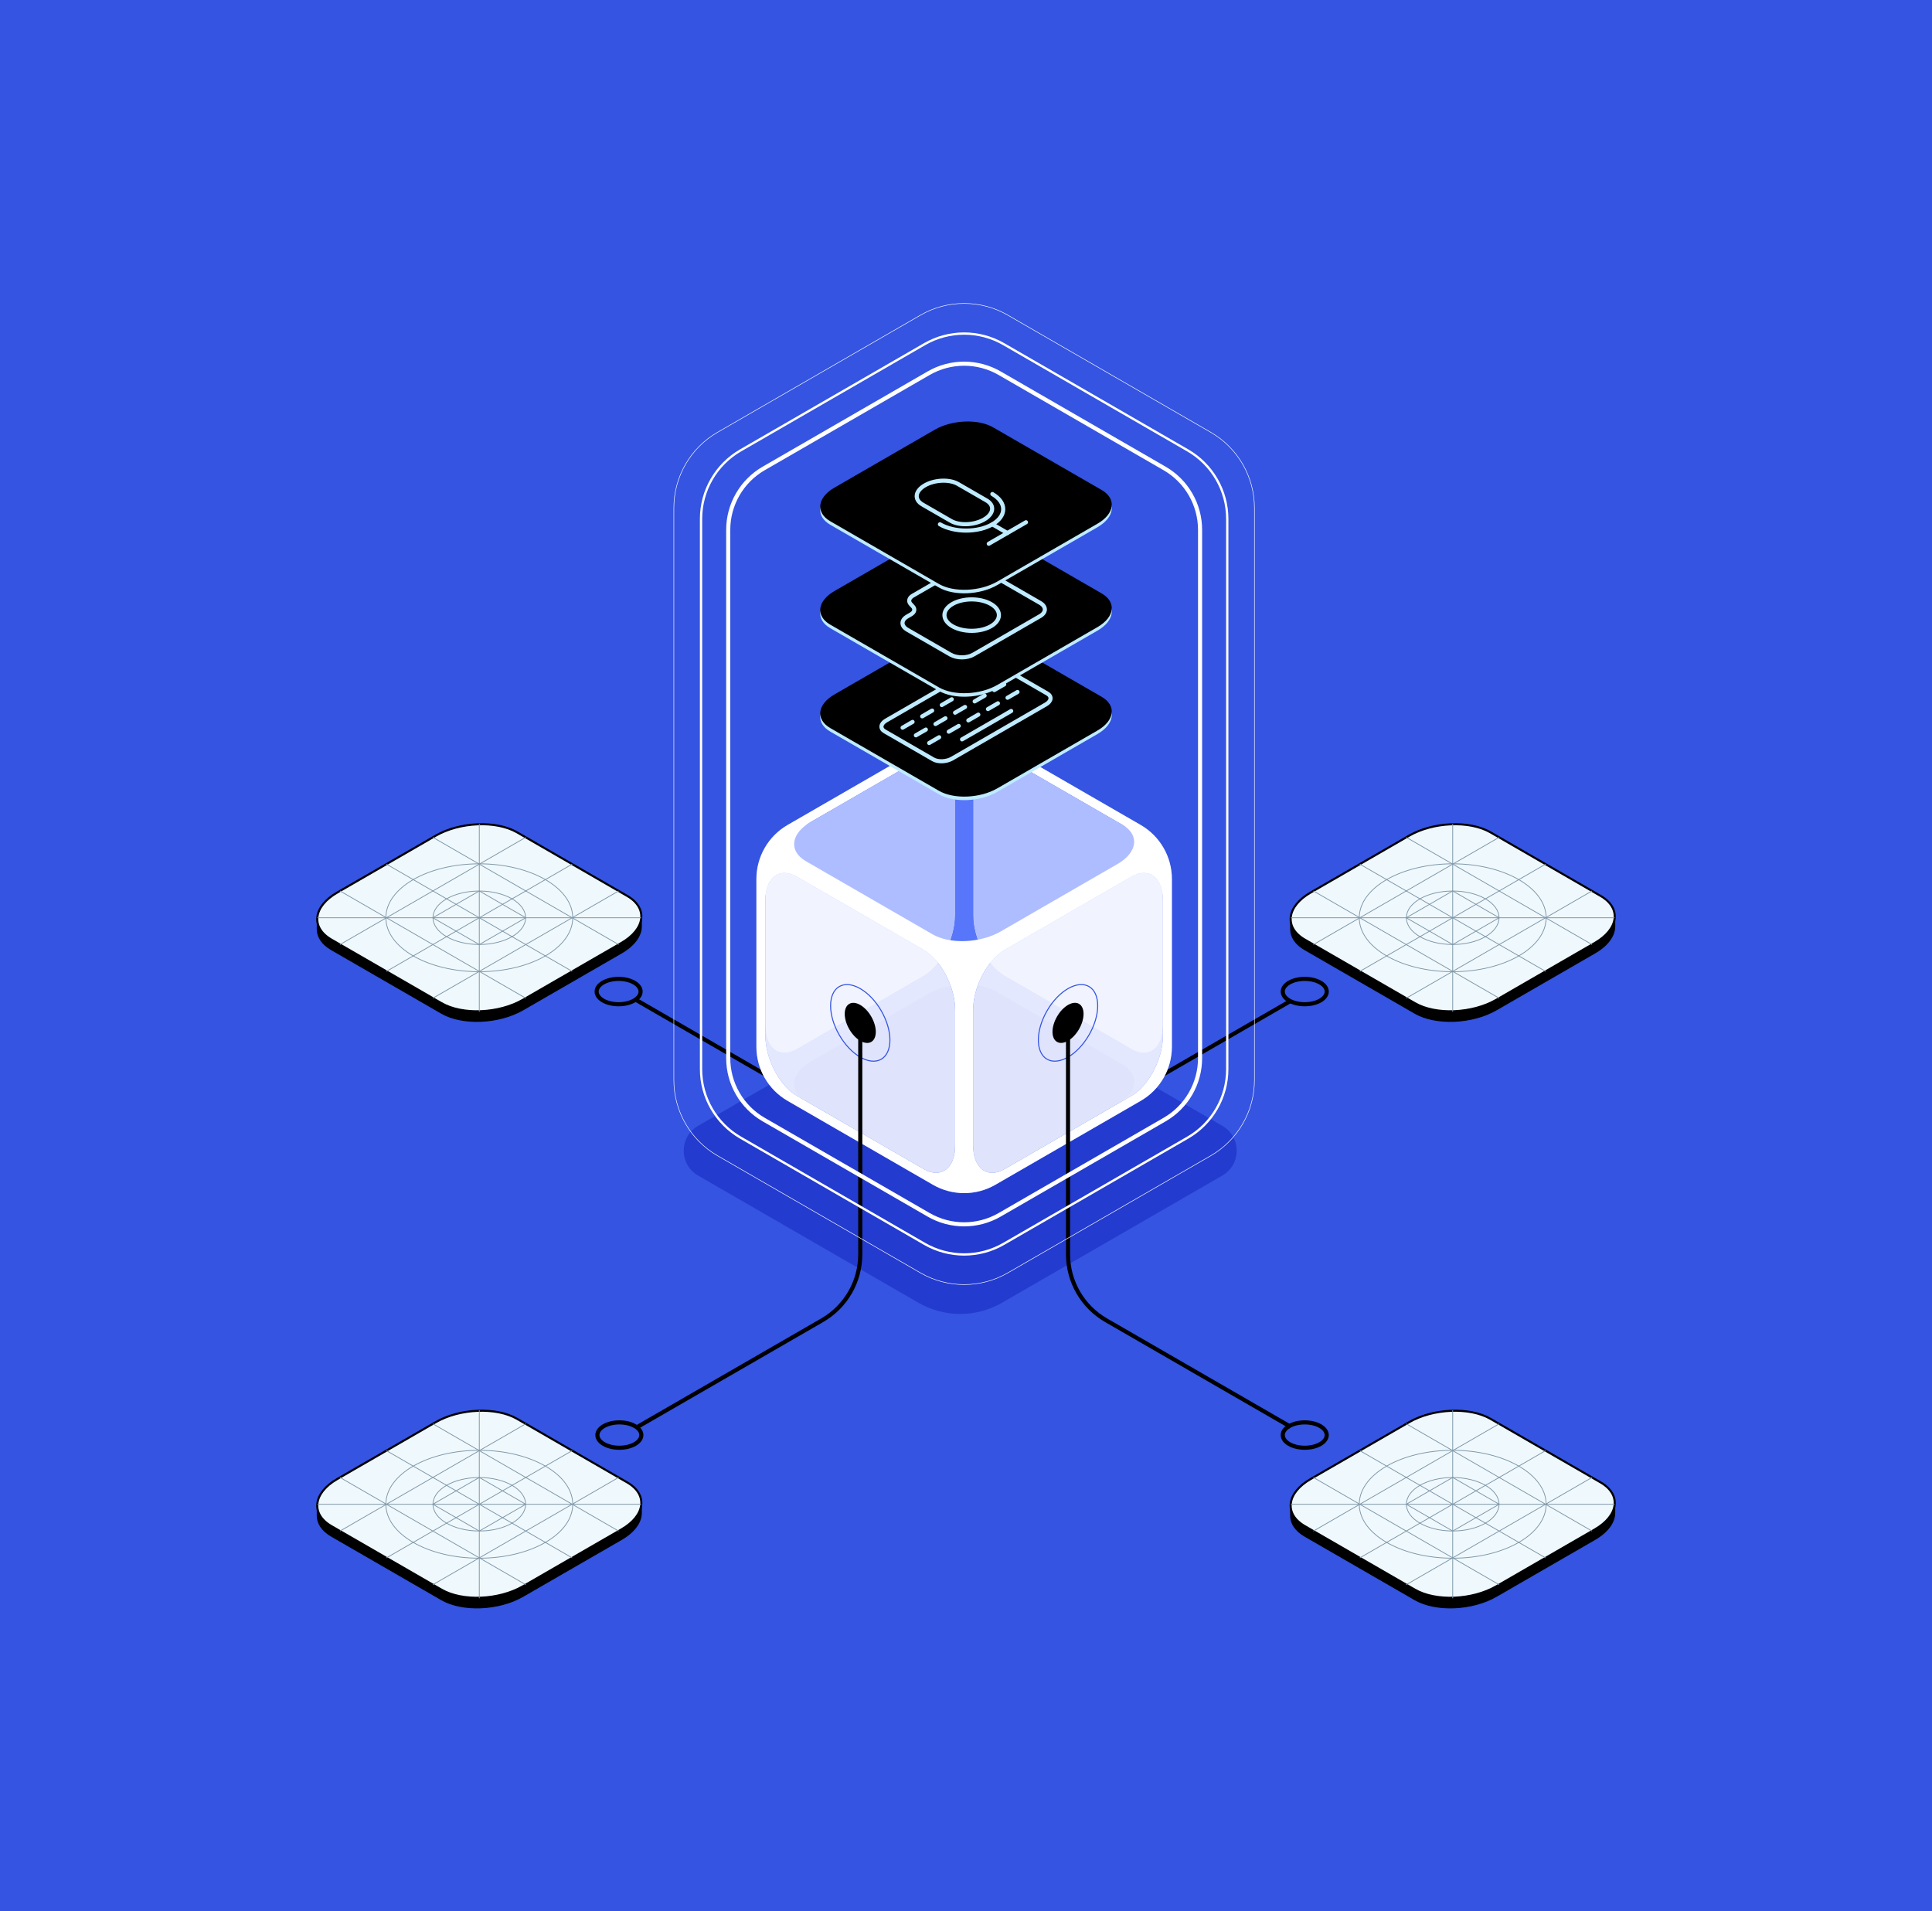 <svg width="1880" height="1860" viewBox="0 0 1880 1860" fill="none" xmlns="http://www.w3.org/2000/svg">
<rect x="0" y="0" width="1880" height="1860" fill="#333333" stroke="none"/>
<g clip-path="url(#clip0_3340_274732)">
<path d="M1880 0H0V1860H1880V0Z" fill="#3454E1"/>
<path d="M893.7 1267.75L679.31 1143.97C660.7 1133.23 660.7 1106.37 679.31 1095.63L893.7 971.851C918.87 957.321 949.87 957.321 975.04 971.851L1189.43 1095.63C1208.04 1106.37 1208.04 1133.23 1189.43 1143.97L975.04 1267.75C949.87 1282.28 918.87 1282.28 893.7 1267.75Z" fill="#233BCF"/>
<path d="M1269.63 977.29C1281.44 977.29 1291.01 971.766 1291.01 964.95C1291.01 958.135 1281.44 952.61 1269.63 952.61C1257.82 952.61 1248.25 958.135 1248.25 964.95C1248.25 971.766 1257.82 977.29 1269.63 977.29Z" stroke="black" stroke-width="4" stroke-miterlimit="10"/>
<path d="M1571.27 1462.51H1571.25C1571.25 1455.06 1566.75 1447.94 1557.54 1442.62L1450.4 1380.76C1430.07 1369.02 1394.56 1370.49 1371.09 1384.05L1275.34 1439.33C1262.5 1446.74 1255.94 1456.23 1255.94 1465.23H1255.92V1475.03H1255.94C1255.94 1482.48 1260.44 1489.6 1269.65 1494.92L1376.79 1556.78C1397.12 1568.52 1432.63 1567.05 1456.1 1553.49L1551.85 1498.21C1564.69 1490.8 1571.25 1481.31 1571.25 1472.31H1571.27V1462.51Z" fill="black" stroke="black" stroke-miterlimit="10"/>
<path d="M1387.58 1501.03L1323.22 1463.87L1338.37 1455.12C1354.96 1445.54 1380.06 1444.5 1394.43 1452.8L1458.79 1489.96L1443.64 1498.71C1427.05 1508.29 1401.95 1509.33 1387.58 1501.03Z" fill="#172534"/>
<path d="M1482.43 1476.88C1494.64 1476.88 1504.54 1471.16 1504.54 1464.11C1504.54 1457.06 1494.64 1451.34 1482.43 1451.34C1470.22 1451.34 1460.32 1457.06 1460.32 1464.11C1460.32 1471.16 1470.22 1476.88 1482.43 1476.88Z" fill="#172534"/>
<path d="M1413.6 1463.87C1388.64 1449.46 1388.64 1426.1 1413.6 1411.69C1438.56 1426.1 1438.56 1449.46 1413.6 1463.87Z" fill="#172534"/>
<path d="M1376.79 1546.98L1269.65 1485.12C1249.32 1473.38 1251.87 1452.88 1275.34 1439.33L1371.09 1384.05C1394.56 1370.5 1430.07 1369.02 1450.4 1380.76L1557.54 1442.62C1577.87 1454.36 1575.32 1474.86 1551.85 1488.41L1456.1 1543.69C1432.63 1557.24 1397.12 1558.72 1376.79 1546.98Z" fill="#EFF8FC" stroke="black" stroke-width="2" stroke-miterlimit="10"/>
<path d="M1323.22 1516.05L1503.98 1411.69" stroke="#7E97A8" stroke-width="0.75" stroke-miterlimit="10"/>
<path d="M1368.41 1542.14L1549.17 1437.78" stroke="#7E97A8" stroke-width="0.75" stroke-miterlimit="10"/>
<path d="M1458.79 1385.6L1278.03 1489.96" stroke="#7E97A8" stroke-width="0.75" stroke-miterlimit="10"/>
<path d="M1323.22 1411.69L1503.98 1516.05" stroke="#7E97A8" stroke-width="0.75" stroke-miterlimit="10"/>
<path d="M1278.02 1437.78L1458.79 1542.14" stroke="#7E97A8" stroke-width="0.75" stroke-miterlimit="10"/>
<path d="M1549.17 1489.96L1368.41 1385.6" stroke="#7E97A8" stroke-width="0.75" stroke-miterlimit="10"/>
<path d="M1256.01 1463.87H1571.19" stroke="#7E97A8" stroke-width="0.75" stroke-miterlimit="10"/>
<path d="M1413.6 1372.37V1555.37" stroke="#7E97A8" stroke-width="0.75" stroke-miterlimit="10"/>
<path d="M1413.6 1489.89C1438.49 1489.89 1458.67 1478.24 1458.67 1463.87C1458.67 1449.5 1438.49 1437.85 1413.6 1437.85C1388.71 1437.85 1368.53 1449.5 1368.53 1463.87C1368.53 1478.24 1388.71 1489.89 1413.6 1489.89Z" stroke="#7E97A8" stroke-width="0.75" stroke-miterlimit="10"/>
<path d="M1413.6 1516.37C1463.81 1516.37 1504.52 1492.87 1504.52 1463.87C1504.52 1434.88 1463.81 1411.37 1413.6 1411.37C1363.39 1411.37 1322.68 1434.88 1322.68 1463.87C1322.68 1492.87 1363.39 1516.37 1413.6 1516.37Z" stroke="#7E97A8" stroke-width="0.75" stroke-miterlimit="10"/>
<path d="M1413.6 1489.96L1368.41 1463.87L1413.6 1437.78L1458.79 1463.87L1413.6 1489.96Z" stroke="#7E97A8" stroke-width="0.75" stroke-miterlimit="10"/>
<path d="M1571.27 891.76H1571.25C1571.25 884.31 1566.75 877.19 1557.54 871.87L1450.4 810.01C1430.07 798.27 1394.56 799.74 1371.09 813.3L1275.34 868.58C1262.5 875.99 1255.94 885.48 1255.94 894.48H1255.92V904.28H1255.94C1255.94 911.73 1260.44 918.85 1269.65 924.17L1376.79 986.03C1397.12 997.77 1432.63 996.3 1456.1 982.74L1551.85 927.46C1564.69 920.05 1571.25 910.56 1571.25 901.56H1571.27V891.76Z" fill="black" stroke="black" stroke-miterlimit="10"/>
<path d="M1387.58 930.28L1323.22 893.12L1338.37 884.37C1354.96 874.79 1380.06 873.75 1394.43 882.05L1458.79 919.21L1443.64 927.96C1427.05 937.54 1401.95 938.58 1387.58 930.28Z" fill="#172534"/>
<path d="M1482.43 906.131C1494.64 906.131 1504.54 900.413 1504.54 893.361C1504.54 886.308 1494.64 880.591 1482.43 880.591C1470.22 880.591 1460.32 886.308 1460.32 893.361C1460.32 900.413 1470.22 906.131 1482.43 906.131Z" fill="#172534"/>
<path d="M1413.6 893.12C1388.64 878.71 1388.64 855.35 1413.6 840.94C1438.56 855.35 1438.56 878.71 1413.6 893.12Z" fill="#172534"/>
<path d="M1376.79 976.23L1269.65 914.37C1249.32 902.63 1251.87 882.13 1275.34 868.58L1371.09 813.3C1394.56 799.75 1430.07 798.27 1450.4 810.01L1557.54 871.87C1577.87 883.61 1575.32 904.11 1551.85 917.66L1456.1 972.94C1432.63 986.49 1397.12 987.97 1376.79 976.23Z" fill="#EFF8FC" stroke="black" stroke-width="2" stroke-miterlimit="10"/>
<path d="M1323.22 945.299L1503.98 840.939" stroke="#7E97A8" stroke-width="0.75" stroke-miterlimit="10"/>
<path d="M1368.41 971.389L1549.17 867.029" stroke="#7E97A8" stroke-width="0.75" stroke-miterlimit="10"/>
<path d="M1458.79 814.85L1278.03 919.21" stroke="#7E97A8" stroke-width="0.75" stroke-miterlimit="10"/>
<path d="M1323.22 840.939L1503.98 945.299" stroke="#7E97A8" stroke-width="0.75" stroke-miterlimit="10"/>
<path d="M1278.02 867.029L1458.79 971.389" stroke="#7E97A8" stroke-width="0.75" stroke-miterlimit="10"/>
<path d="M1549.17 919.21L1368.41 814.85" stroke="#7E97A8" stroke-width="0.75" stroke-miterlimit="10"/>
<path d="M1256.01 893.12H1571.19" stroke="#7E97A8" stroke-width="0.75" stroke-miterlimit="10"/>
<path d="M1413.6 801.62V984.62" stroke="#7E97A8" stroke-width="0.75" stroke-miterlimit="10"/>
<path d="M1413.6 919.14C1438.49 919.14 1458.67 907.49 1458.67 893.12C1458.67 878.749 1438.49 867.1 1413.6 867.1C1388.71 867.1 1368.53 878.749 1368.53 893.12C1368.53 907.49 1388.71 919.14 1413.6 919.14Z" stroke="#7E97A8" stroke-width="0.75" stroke-miterlimit="10"/>
<path d="M1413.6 945.62C1463.81 945.62 1504.52 922.115 1504.52 893.12C1504.52 864.125 1463.81 840.62 1413.6 840.62C1363.39 840.62 1322.68 864.125 1322.68 893.12C1322.68 922.115 1363.39 945.62 1413.6 945.62Z" stroke="#7E97A8" stroke-width="0.75" stroke-miterlimit="10"/>
<path d="M1413.6 919.21L1368.41 893.12L1413.6 867.03L1458.79 893.12L1413.6 919.21Z" stroke="#7E97A8" stroke-width="0.75" stroke-miterlimit="10"/>
<path d="M1255.92 974.03L1010.17 1115.92" stroke="black" stroke-width="4" stroke-miterlimit="10"/>
<path d="M601.97 977.29C613.778 977.29 623.35 971.766 623.35 964.95C623.35 958.135 613.778 952.61 601.97 952.61C590.162 952.61 580.59 958.135 580.59 964.95C580.59 971.766 590.162 977.29 601.97 977.29Z" stroke="black" stroke-width="4" stroke-miterlimit="10"/>
<path d="M624.08 1462.51H624.06C624.06 1455.06 619.56 1447.94 610.35 1442.62L503.21 1380.76C482.88 1369.02 447.37 1370.49 423.9 1384.05L328.15 1439.33C315.31 1446.74 308.75 1456.23 308.75 1465.23H308.73V1475.03H308.75C308.75 1482.48 313.25 1489.6 322.46 1494.92L429.6 1556.78C449.93 1568.52 485.44 1567.05 508.91 1553.49L604.66 1498.21C617.5 1490.8 624.06 1481.31 624.06 1472.31H624.08V1462.51Z" fill="black" stroke="black" stroke-miterlimit="10"/>
<path d="M440.39 1501.03L376.03 1463.87L391.18 1455.12C407.77 1445.54 432.87 1444.5 447.24 1452.8L511.6 1489.96L496.45 1498.71C479.86 1508.29 454.76 1509.33 440.39 1501.03Z" fill="#172534"/>
<path d="M535.24 1476.88C547.451 1476.88 557.35 1471.16 557.35 1464.11C557.35 1457.06 547.451 1451.34 535.24 1451.34C523.029 1451.34 513.13 1457.06 513.13 1464.11C513.13 1471.16 523.029 1476.88 535.24 1476.88Z" fill="#172534"/>
<path d="M466.4 1463.87C441.44 1449.46 441.44 1426.1 466.4 1411.69C491.36 1426.1 491.36 1449.46 466.4 1463.87Z" fill="#172534"/>
<path d="M429.59 1546.98L322.45 1485.12C302.12 1473.38 304.67 1452.88 328.14 1439.33L423.89 1384.05C447.36 1370.5 482.87 1369.02 503.2 1380.76L610.34 1442.62C630.67 1454.36 628.12 1474.86 604.65 1488.41L508.9 1543.69C485.43 1557.24 449.92 1558.72 429.59 1546.98Z" fill="#EFF8FC" stroke="black" stroke-width="2" stroke-miterlimit="10"/>
<path d="M376.02 1516.05L556.78 1411.69" stroke="#7E97A8" stroke-width="0.75" stroke-miterlimit="10"/>
<path d="M421.21 1542.14L601.97 1437.78" stroke="#7E97A8" stroke-width="0.75" stroke-miterlimit="10"/>
<path d="M511.59 1385.6L330.83 1489.96" stroke="#7E97A8" stroke-width="0.75" stroke-miterlimit="10"/>
<path d="M376.02 1411.69L556.78 1516.05" stroke="#7E97A8" stroke-width="0.75" stroke-miterlimit="10"/>
<path d="M330.83 1437.78L511.59 1542.14" stroke="#7E97A8" stroke-width="0.75" stroke-miterlimit="10"/>
<path d="M601.98 1489.96L421.21 1385.6" stroke="#7E97A8" stroke-width="0.75" stroke-miterlimit="10"/>
<path d="M308.81 1463.87H623.99" stroke="#7E97A8" stroke-width="0.75" stroke-miterlimit="10"/>
<path d="M466.4 1372.37V1555.37" stroke="#7E97A8" stroke-width="0.75" stroke-miterlimit="10"/>
<path d="M466.4 1489.89C491.291 1489.89 511.47 1478.24 511.47 1463.87C511.47 1449.5 491.291 1437.85 466.4 1437.85C441.508 1437.85 421.33 1449.5 421.33 1463.87C421.33 1478.24 441.508 1489.89 466.4 1489.89Z" stroke="#7E97A8" stroke-width="0.75" stroke-miterlimit="10"/>
<path d="M466.4 1516.37C516.614 1516.37 557.32 1492.87 557.32 1463.87C557.32 1434.88 516.614 1411.37 466.4 1411.37C416.186 1411.37 375.48 1434.88 375.48 1463.87C375.48 1492.87 416.186 1516.37 466.4 1516.37Z" stroke="#7E97A8" stroke-width="0.75" stroke-miterlimit="10"/>
<path d="M466.4 1489.96L421.21 1463.87L466.4 1437.78L511.59 1463.87L466.4 1489.96Z" stroke="#7E97A8" stroke-width="0.75" stroke-miterlimit="10"/>
<path d="M624.08 891.76H624.06C624.06 884.31 619.56 877.19 610.35 871.87L503.21 810.01C482.88 798.27 447.37 799.74 423.9 813.3L328.15 868.58C315.31 875.99 308.75 885.48 308.75 894.48H308.73V904.28H308.75C308.75 911.73 313.25 918.85 322.46 924.17L429.6 986.03C449.93 997.77 485.44 996.3 508.91 982.74L604.66 927.46C617.5 920.05 624.06 910.56 624.06 901.56H624.08V891.76Z" fill="black" stroke="black" stroke-miterlimit="10"/>
<path d="M440.39 930.28L376.03 893.12L391.18 884.37C407.77 874.79 432.87 873.75 447.24 882.05L511.6 919.21L496.45 927.96C479.86 937.54 454.76 938.58 440.39 930.28Z" fill="#172534"/>
<path d="M535.24 906.131C547.451 906.131 557.35 900.413 557.35 893.361C557.35 886.308 547.451 880.591 535.24 880.591C523.029 880.591 513.13 886.308 513.13 893.361C513.13 900.413 523.029 906.131 535.24 906.131Z" fill="#172534"/>
<path d="M466.4 893.12C441.44 878.71 441.44 855.35 466.4 840.94C491.36 855.35 491.36 878.71 466.4 893.12Z" fill="#172534"/>
<path d="M429.59 976.23L322.45 914.37C302.12 902.63 304.67 882.13 328.14 868.58L423.89 813.3C447.36 799.75 482.87 798.27 503.2 810.01L610.34 871.87C630.67 883.61 628.12 904.11 604.65 917.66L508.9 972.94C485.43 986.49 449.92 987.97 429.59 976.23Z" fill="#EFF8FC" stroke="black" stroke-width="2" stroke-miterlimit="10"/>
<path d="M376.02 945.299L556.78 840.939" stroke="#7E97A8" stroke-width="0.75" stroke-miterlimit="10"/>
<path d="M421.21 971.389L601.97 867.029" stroke="#7E97A8" stroke-width="0.75" stroke-miterlimit="10"/>
<path d="M511.59 814.85L330.83 919.21" stroke="#7E97A8" stroke-width="0.75" stroke-miterlimit="10"/>
<path d="M376.02 840.939L556.78 945.299" stroke="#7E97A8" stroke-width="0.75" stroke-miterlimit="10"/>
<path d="M330.83 867.029L511.59 971.389" stroke="#7E97A8" stroke-width="0.75" stroke-miterlimit="10"/>
<path d="M601.98 919.21L421.21 814.85" stroke="#7E97A8" stroke-width="0.75" stroke-miterlimit="10"/>
<path d="M308.81 893.12H623.99" stroke="#7E97A8" stroke-width="0.75" stroke-miterlimit="10"/>
<path d="M466.4 801.62V984.62" stroke="#7E97A8" stroke-width="0.75" stroke-miterlimit="10"/>
<path d="M466.4 919.14C491.291 919.14 511.47 907.49 511.47 893.12C511.47 878.749 491.291 867.1 466.4 867.1C441.508 867.1 421.33 878.749 421.33 893.12C421.33 907.49 441.508 919.14 466.4 919.14Z" stroke="#7E97A8" stroke-width="0.75" stroke-miterlimit="10"/>
<path d="M466.4 945.62C516.614 945.62 557.32 922.115 557.32 893.12C557.32 864.125 516.614 840.62 466.4 840.62C416.186 840.62 375.48 864.125 375.48 893.12C375.48 922.115 416.186 945.62 466.4 945.62Z" stroke="#7E97A8" stroke-width="0.75" stroke-miterlimit="10"/>
<path d="M466.4 919.21L421.21 893.12L466.4 867.03L511.59 893.12L466.4 919.21Z" stroke="#7E97A8" stroke-width="0.75" stroke-miterlimit="10"/>
<path d="M866.33 1115.92L618.46 972.811" stroke="black" stroke-width="4" stroke-miterlimit="10"/>
<path d="M1100.9 1066.48L977.65 1137.64C960.68 1147.44 946.92 1137.04 946.92 1114.41V983.07C946.92 960.44 960.68 934.15 977.65 924.36L1100.9 853.2C1117.87 843.4 1131.63 853.8 1131.63 876.43V1007.77C1131.63 1030.4 1117.87 1056.69 1100.9 1066.48Z" fill="#233BCF"/>
<path d="M898.74 1137.64L775.49 1066.48C758.52 1056.68 744.76 1030.39 744.76 1007.77V876.43C744.76 853.8 758.52 843.4 775.49 853.2L898.74 924.36C915.71 934.16 929.47 960.45 929.47 983.07V1114.41C929.47 1137.04 915.71 1147.44 898.74 1137.64Z" fill="#233BCF"/>
<path d="M744.76 997.691V866.351C744.76 843.721 758.52 817.431 775.49 807.641L898.74 736.481C915.71 726.681 929.47 737.081 929.47 759.711V891.051C929.47 913.681 915.71 939.971 898.74 949.761L775.49 1020.92C758.52 1030.72 744.76 1020.32 744.76 997.691Z" fill="#AEBDFF"/>
<path d="M1131.63 997.691C1131.63 1020.32 1117.87 1030.72 1100.9 1020.92L977.65 949.761C960.68 939.961 946.92 913.671 946.92 891.051V759.711C946.92 737.081 960.68 726.681 977.65 736.481L1100.9 807.641C1117.87 817.441 1131.63 843.731 1131.63 866.351V997.691Z" fill="#AEBDFF"/>
<path d="M1087.42 1074.27L973.68 1139.94C954.08 1151.25 924.44 1152.48 907.47 1142.68L784.22 1071.52C767.25 1061.72 769.38 1044.61 788.97 1033.29L902.71 967.621C922.31 956.311 951.95 955.081 968.92 964.881L1092.17 1036.04C1109.14 1045.84 1107.01 1062.95 1087.42 1074.27Z" fill="#4161EF"/>
<path d="M1109.97 802.79L968.59 721.17C949.78 710.31 926.61 710.31 907.8 721.17L766.43 802.79C747.62 813.65 736.03 833.72 736.03 855.44V1018.69C736.03 1040.41 747.62 1060.48 766.43 1071.34L907.81 1152.96C926.62 1163.82 949.79 1163.82 968.6 1152.96L1109.97 1071.34C1128.78 1060.48 1140.37 1040.41 1140.37 1018.69V855.44C1140.37 833.72 1128.78 813.65 1109.97 802.79ZM744.76 997.69V866.35C744.76 843.72 758.52 817.43 775.49 807.64L898.74 736.48C915.71 726.68 929.47 737.08 929.47 759.71V891.05C929.47 913.68 915.71 939.97 898.74 949.76L775.49 1020.92C758.52 1030.72 744.76 1020.32 744.76 997.69ZM1087.43 1074.27L973.69 1139.94C954.09 1151.25 924.45 1152.48 907.48 1142.68L784.23 1071.52C767.26 1061.72 769.39 1044.61 788.98 1033.29L902.72 967.62C922.32 956.31 951.96 955.08 968.93 964.88L1092.18 1036.04C1109.15 1045.84 1107.02 1062.95 1087.43 1074.27ZM1131.64 997.69C1131.64 1020.32 1117.88 1030.72 1100.91 1020.92L977.66 949.76C960.69 939.96 946.93 913.67 946.93 891.05V759.71C946.93 737.08 960.69 726.68 977.66 736.48L1100.91 807.64C1117.88 817.44 1131.64 843.73 1131.64 866.35V997.69Z" fill="#5876FA"/>
<path d="M1109.97 802.79L968.59 721.17C949.78 710.31 926.61 710.31 907.8 721.17L766.43 802.79C747.62 813.65 736.03 833.72 736.03 855.44V1018.69C736.03 1040.41 747.62 1060.48 766.43 1071.34L907.81 1152.96C926.62 1163.82 949.79 1163.82 968.6 1152.96L1109.97 1071.34C1128.78 1060.48 1140.37 1040.41 1140.37 1018.69V855.44C1140.37 833.72 1128.78 813.65 1109.97 802.79ZM929.47 1114.41C929.47 1137.04 915.71 1147.44 898.74 1137.64L775.49 1066.48C758.52 1056.68 744.76 1030.39 744.76 1007.77V876.43C744.76 853.8 758.52 843.4 775.49 853.2L898.74 924.36C915.71 934.16 929.47 960.45 929.47 983.07V1114.41ZM907.47 909.24L784.22 838.08C767.25 828.28 769.38 811.17 788.97 799.85L902.71 734.18C922.31 722.87 951.95 721.64 968.92 731.44L1092.17 802.6C1109.14 812.4 1107.01 829.51 1087.42 840.83L973.68 906.5C954.08 917.81 924.44 919.04 907.47 909.24ZM1131.64 1007.77C1131.64 1030.4 1117.88 1056.69 1100.91 1066.48L977.66 1137.64C960.69 1147.44 946.93 1137.04 946.93 1114.41V983.07C946.93 960.44 960.69 934.15 977.66 924.36L1100.91 853.2C1117.88 843.4 1131.64 853.8 1131.64 876.43V1007.77Z" fill="white"/>
<path opacity="0.83" d="M929.47 1114.41C929.47 1137.04 915.71 1147.44 898.74 1137.64L775.49 1066.48C758.52 1056.68 744.76 1030.39 744.76 1007.77V876.43C744.76 853.8 758.52 843.4 775.49 853.2L898.74 924.36C915.71 934.16 929.47 960.45 929.47 983.07V1114.41Z" fill="white"/>
<path opacity="0.83" d="M1131.63 1007.77C1131.63 1030.4 1117.87 1056.69 1100.9 1066.48L977.65 1137.64C960.68 1147.44 946.92 1137.04 946.92 1114.41V983.07C946.92 960.44 960.68 934.15 977.65 924.36L1100.9 853.2C1117.87 843.4 1131.63 853.8 1131.63 876.43V1007.77Z" fill="white"/>
<path d="M1269.63 1408.88C1281.44 1408.88 1291.01 1403.36 1291.01 1396.54C1291.01 1389.73 1281.44 1384.2 1269.63 1384.2C1257.82 1384.2 1248.25 1389.73 1248.25 1396.54C1248.25 1403.36 1257.82 1408.88 1269.63 1408.88Z" stroke="black" stroke-width="4" stroke-miterlimit="10"/>
<path d="M602.7 1408.88C614.508 1408.88 624.08 1403.36 624.08 1396.54C624.08 1389.73 614.508 1384.2 602.7 1384.2C590.892 1384.2 581.32 1389.73 581.32 1396.54C581.32 1403.36 590.892 1408.88 602.7 1408.88Z" stroke="black" stroke-width="4" stroke-miterlimit="10"/>
<path d="M847.798 1013.94C853.701 1010.53 853.699 999.481 847.795 989.255C841.891 979.029 832.321 973.502 826.418 976.909C820.516 980.317 820.518 991.369 826.422 1001.59C832.326 1011.82 841.896 1017.35 847.798 1013.94Z" fill="black"/>
<path d="M1049.97 1001.58C1055.87 991.351 1055.87 980.299 1049.97 976.892C1044.07 973.484 1034.5 979.011 1028.59 989.237C1022.69 999.463 1022.69 1010.52 1028.59 1013.92C1034.49 1017.33 1044.06 1011.8 1049.97 1001.58Z" fill="black"/>
<path d="M1059.69 1007.19C1070.97 987.664 1070.97 966.556 1059.69 960.048C1048.42 953.539 1030.14 964.094 1018.87 983.623C1007.59 1003.15 1007.59 1024.26 1018.86 1030.77C1030.14 1037.28 1048.42 1026.72 1059.69 1007.19Z" stroke="#3454E1" stroke-miterlimit="10"/>
<path d="M857.523 1030.78C868.797 1024.28 868.796 1003.17 857.521 983.639C846.246 964.111 827.967 953.556 816.693 960.065C805.42 966.573 805.421 987.681 816.696 1007.21C827.971 1026.74 846.25 1037.29 857.523 1030.78Z" stroke="#3454E1" stroke-miterlimit="10"/>
<path d="M1039.28 997.841V1220.66C1039.28 1247.11 1053.39 1271.56 1076.3 1284.78L1255.92 1388.48" stroke="black" stroke-width="4" stroke-miterlimit="10"/>
<path d="M837.11 997.841V1220.66C837.11 1247.11 823 1271.56 800.09 1284.78L620.47 1388.48" stroke="black" stroke-width="4" stroke-miterlimit="10"/>
<path d="M1133.25 455.86L972.71 363.17C951.35 350.84 925.04 350.84 903.68 363.17L743.14 455.86C721.78 468.19 708.62 490.98 708.62 515.64V1029.75C708.62 1054.41 721.78 1077.2 743.14 1089.53L903.68 1182.22C925.04 1194.55 951.35 1194.55 972.71 1182.22L1133.25 1089.53C1154.61 1077.2 1167.77 1054.41 1167.77 1029.75V515.64C1167.77 490.98 1154.61 468.19 1133.25 455.86Z" stroke="white" stroke-width="4" stroke-miterlimit="10"/>
<path d="M1194.22 504.961C1194.22 477.461 1179.55 452.041 1155.73 438.291L976.69 334.921C952.87 321.171 923.52 321.171 899.7 334.921L720.66 438.291C696.84 452.041 682.17 477.461 682.17 504.961V1040.43C682.17 1067.93 696.84 1093.35 720.66 1107.1L899.7 1210.47C923.52 1224.22 952.87 1224.22 976.69 1210.47L1155.73 1107.1C1179.55 1093.35 1194.22 1067.93 1194.22 1040.43V504.961Z" stroke="white" stroke-width="2.25" stroke-miterlimit="10"/>
<path d="M1178.2 420.72L980.66 306.67C954.38 291.5 922 291.5 895.72 306.67L698.18 420.72C671.9 435.89 655.71 463.94 655.71 494.28V1051.11C655.71 1081.46 671.9 1109.5 698.18 1124.67L895.72 1238.72C922 1253.89 954.38 1253.89 980.66 1238.72L1178.2 1124.67C1204.48 1109.5 1220.67 1081.45 1220.67 1051.11V494.28C1220.67 463.93 1204.48 435.89 1178.2 420.72Z" stroke="white" stroke-width="0.5" stroke-miterlimit="10"/>
<path d="M913.65 772.989L807.97 711.979C793.42 703.579 795.24 688.9 812.05 679.2L909.57 622.89C926.37 613.19 951.79 612.139 966.34 620.539L1072.02 681.549C1086.57 689.949 1084.75 704.63 1067.94 714.33L970.42 770.639C953.62 780.339 928.2 781.389 913.65 772.989Z" fill="#BEEBFF"/>
<path d="M913.65 769.56L807.97 708.55C793.42 700.15 795.24 685.47 812.05 675.77L909.57 619.46C926.37 609.76 951.79 608.71 966.34 617.11L1072.02 678.12C1086.57 686.52 1084.75 701.2 1067.94 710.9L970.42 767.21C953.62 776.91 928.2 777.96 913.65 769.56Z" fill="black"/>
<path d="M1017.8 685.47L926.38 738.25C920.97 741.37 912.8 741.71 908.12 739.01L860.89 711.74C856.21 709.04 856.8 704.32 862.2 701.2L953.62 648.42C959.03 645.3 967.2 644.96 971.88 647.66L1019.11 674.93C1023.79 677.63 1023.2 682.35 1017.8 685.47Z" stroke="#BEEBFF" stroke-width="4" stroke-miterlimit="10" stroke-linecap="round"/>
<path d="M878.31 708.13L888.01 702.521" stroke="#BEEBFF" stroke-width="4" stroke-miterlimit="10" stroke-linecap="round"/>
<path d="M897.37 697.12L907.08 691.51" stroke="#BEEBFF" stroke-width="4" stroke-miterlimit="10" stroke-linecap="round"/>
<path d="M916.44 686.11L926.14 680.51" stroke="#BEEBFF" stroke-width="4" stroke-miterlimit="10" stroke-linecap="round"/>
<path d="M935.5 675.1L945.21 669.5" stroke="#BEEBFF" stroke-width="4" stroke-miterlimit="10" stroke-linecap="round"/>
<path d="M954.57 664.1L964.27 658.49" stroke="#BEEBFF" stroke-width="4" stroke-miterlimit="10" stroke-linecap="round"/>
<path d="M891.23 715.59L900.94 709.979" stroke="#BEEBFF" stroke-width="4" stroke-miterlimit="10" stroke-linecap="round"/>
<path d="M910.3 704.58L920 698.979" stroke="#BEEBFF" stroke-width="4" stroke-miterlimit="10" stroke-linecap="round"/>
<path d="M929.36 693.57L939.07 687.97" stroke="#BEEBFF" stroke-width="4" stroke-miterlimit="10" stroke-linecap="round"/>
<path d="M948.43 682.57L958.13 676.96" stroke="#BEEBFF" stroke-width="4" stroke-miterlimit="10" stroke-linecap="round"/>
<path d="M967.49 671.56L977.2 665.96" stroke="#BEEBFF" stroke-width="4" stroke-miterlimit="10" stroke-linecap="round"/>
<path d="M904.16 723.05L913.86 717.45" stroke="#BEEBFF" stroke-width="4" stroke-miterlimit="10" stroke-linecap="round"/>
<path d="M923.22 712.039L932.93 706.439" stroke="#BEEBFF" stroke-width="4" stroke-miterlimit="10" stroke-linecap="round"/>
<path d="M942.29 701.04L951.99 695.43" stroke="#BEEBFF" stroke-width="4" stroke-miterlimit="10" stroke-linecap="round"/>
<path d="M961.35 690.03L971.06 684.42" stroke="#BEEBFF" stroke-width="4" stroke-miterlimit="10" stroke-linecap="round"/>
<path d="M980.42 679.02L990.12 673.42" stroke="#BEEBFF" stroke-width="4" stroke-miterlimit="10" stroke-linecap="round"/>
<path d="M936.15 719.51L983.98 691.89" stroke="#BEEBFF" stroke-width="4" stroke-miterlimit="10" stroke-linecap="round"/>
<path d="M913.65 672.36L807.97 611.35C793.42 602.95 795.24 588.27 812.05 578.57L909.57 522.26C926.37 512.56 951.79 511.51 966.34 519.91L1072.02 580.92C1086.57 589.32 1084.75 604 1067.94 613.7L970.42 670.01C953.62 679.71 928.2 680.76 913.65 672.36Z" fill="#BEEBFF"/>
<path d="M913.65 668.93L807.97 607.92C793.42 599.52 795.24 584.84 812.05 575.14L909.57 518.83C926.37 509.13 951.79 508.08 966.34 516.48L1072.02 577.49C1086.57 585.89 1084.75 600.57 1067.94 610.27L970.42 666.58C953.62 676.28 928.2 677.33 913.65 668.93Z" fill="black"/>
<path d="M931.05 565.6L927.02 564.35C922.31 562.88 916.49 563.38 912.71 565.56L888.29 579.66C884.51 581.84 883.65 585.2 886.19 587.92L888.36 590.25C890.7 592.75 889.91 595.85 886.43 597.86L882.83 599.94C876.69 603.48 876.69 609.23 882.83 612.77L924.91 637.06C931.05 640.6 940.99 640.6 947.13 637.06L1012.12 599.54C1018.26 596 1018.26 590.25 1012.12 586.71L970.04 562.42C963.9 558.88 953.96 558.88 947.82 562.42L944.22 564.5C940.74 566.51 935.38 566.96 931.04 565.61L931.05 565.6Z" stroke="#BEEBFF" stroke-width="4" stroke-miterlimit="10" stroke-linecap="round"/>
<path d="M945.53 613.9C960.166 613.9 972.03 607.05 972.03 598.6C972.03 590.15 960.166 583.3 945.53 583.3C930.894 583.3 919.03 590.15 919.03 598.6C919.03 607.05 930.894 613.9 945.53 613.9Z" stroke="#BEEBFF" stroke-width="4" stroke-miterlimit="10" stroke-linecap="round"/>
<path d="M913.65 571.73L807.97 510.72C793.42 502.32 795.24 487.64 812.05 477.94L909.57 421.63C926.37 411.93 951.79 410.88 966.34 419.28L1072.02 480.29C1086.57 488.69 1084.75 503.37 1067.94 513.07L970.42 569.38C953.62 579.08 928.2 580.13 913.65 571.73Z" fill="#BEEBFF"/>
<path d="M913.65 568.3L807.97 507.29C793.42 498.89 795.24 484.21 812.05 474.51L909.57 418.2C926.37 408.5 951.79 407.45 966.34 415.85L1072.02 476.86C1086.57 485.26 1084.75 499.94 1067.94 509.64L970.42 565.95C953.62 575.65 928.2 576.7 913.65 568.3Z" fill="black"/>
<path d="M957.56 505.58C948.01 511.09 933.57 511.69 925.31 506.92L897.62 490.94C889.35 486.17 890.39 477.83 899.94 472.32C909.49 466.81 923.93 466.21 932.19 470.98L959.88 486.96C968.15 491.73 967.11 500.07 957.56 505.58Z" stroke="#BEEBFF" stroke-width="4" stroke-miterlimit="10" stroke-linecap="round"/>
<path d="M965.65 480.78C979.74 488.92 979.74 502.11 965.65 510.24C951.56 518.38 928.71 518.38 914.62 510.24" stroke="#BEEBFF" stroke-width="4" stroke-miterlimit="10" stroke-linecap="round"/>
<path d="M965.65 510.25L980.27 518.69" stroke="#BEEBFF" stroke-width="4" stroke-miterlimit="10" stroke-linecap="round"/>
<path d="M962.16 529.14L998.37 508.23" stroke="#BEEBFF" stroke-width="4" stroke-miterlimit="10" stroke-linecap="round"/>
</g>
<defs>
<clipPath id="clip0_3340_274732">
<rect width="1880" height="1860" fill="white"/>
</clipPath>
</defs>
</svg>
